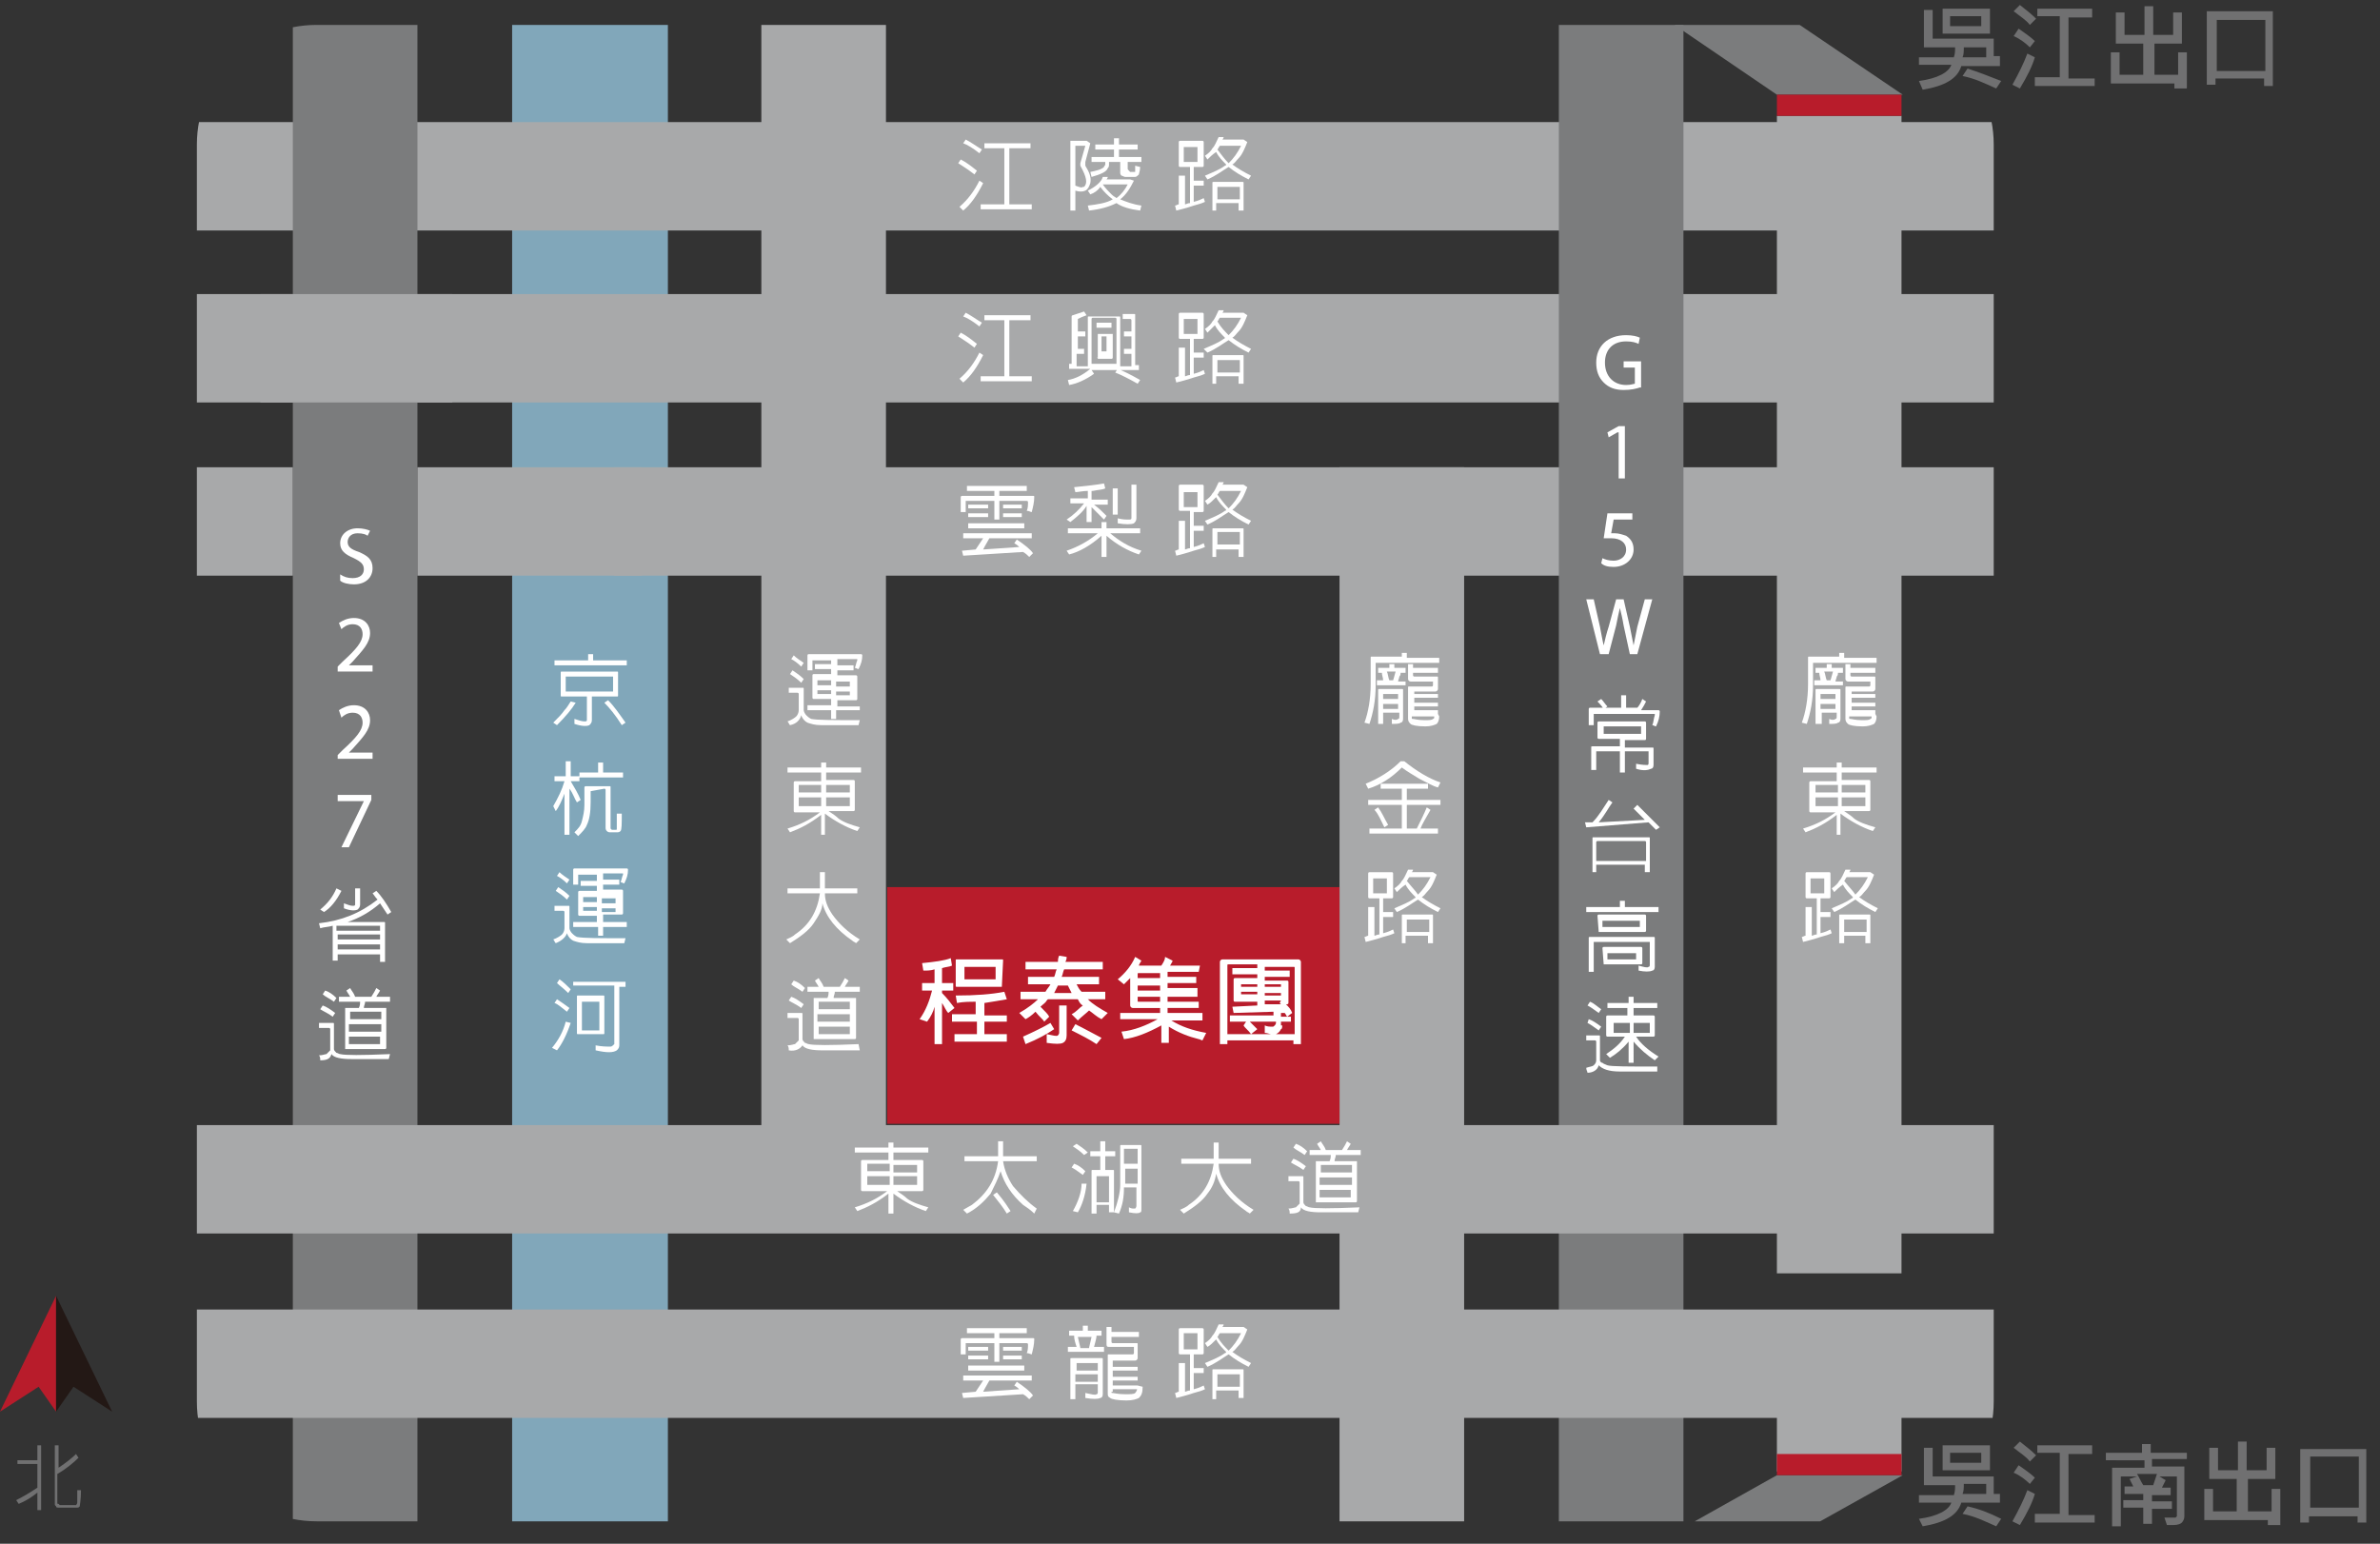 <?xml version="1.0" encoding="utf-8"?>
<!-- Generator: Adobe Illustrator 26.3.1, SVG Export Plug-In . SVG Version: 6.00 Build 0)  -->
<svg version="1.1" id="圖層_1" xmlns="http://www.w3.org/2000/svg" xmlns:xlink="http://www.w3.org/1999/xlink" x="0px" y="0px"
	 viewBox="0 0 191 123.9" style="enable-background:new 0 0 191 123.9;" xml:space="preserve">
<rect x="0" y="0" width="191" height="123.9" fill="#333333" stroke="none"/>
<style type="text/css">
	.st0{clip-path:url(#SVGID_00000133517128916955936710000011112806551490514824_);fill:#81A7BA;}
	.st1{clip-path:url(#SVGID_00000133517128916955936710000011112806551490514824_);fill:#A8A9AA;}
	.st2{clip-path:url(#SVGID_00000133517128916955936710000011112806551490514824_);fill:#7B7C7D;}
	.st3{clip-path:url(#SVGID_00000133517128916955936710000011112806551490514824_);fill:#B81C2B;}
	.st4{clip-path:url(#SVGID_00000133517128916955936710000011112806551490514824_);}
	.st5{fill:#FFFFFF;}
	.st6{fill:#707071;}
	.st7{fill:#B81C2B;}
	.st8{fill:#231815;}
</style>
<g>
	<g>
		<defs>
			<path id="SVGID_1_" d="M160,112.5c0,5.3-4.3,9.6-9.6,9.6h-125c-5.3,0-9.6-4.3-9.6-9.6V11.6c0-5.3,4.3-9.6,9.6-9.6h125
				c5.3,0,9.6,4.3,9.6,9.6V112.5z"/>
		</defs>
		<clipPath id="SVGID_00000118384245328333014550000002646827963641285523_">
			<use xlink:href="#SVGID_1_"  style="overflow:visible;"/>
		</clipPath>
		
			<rect x="41.1" y="-9.5" style="clip-path:url(#SVGID_00000118384245328333014550000002646827963641285523_);fill:#81A7BA;" width="12.5" height="150.4"/>
		
			<rect x="49.3" y="37.5" style="clip-path:url(#SVGID_00000118384245328333014550000002646827963641285523_);fill:#A8A9AA;" width="118.4" height="8.7"/>
		
			<rect x="11" y="23.6" style="clip-path:url(#SVGID_00000118384245328333014550000002646827963641285523_);fill:#A8A9AA;" width="156.7" height="8.7"/>
		
			<rect x="11" y="9.8" style="clip-path:url(#SVGID_00000118384245328333014550000002646827963641285523_);fill:#A8A9AA;" width="156.7" height="8.7"/>
		
			<rect x="23.5" y="-5.2" style="clip-path:url(#SVGID_00000118384245328333014550000002646827963641285523_);fill:#7B7C7D;" width="10" height="150.4"/>
		
			<rect x="125.1" y="-9.5" style="clip-path:url(#SVGID_00000118384245328333014550000002646827963641285523_);fill:#7B7C7D;" width="10" height="150.4"/>
		
			<rect x="61.1" y="-9.5" style="clip-path:url(#SVGID_00000118384245328333014550000002646827963641285523_);fill:#A8A9AA;" width="10" height="104.8"/>
		
			<rect x="142.6" y="9.3" style="clip-path:url(#SVGID_00000118384245328333014550000002646827963641285523_);fill:#A8A9AA;" width="10" height="92.9"/>
		
			<rect x="142.6" y="107.4" style="clip-path:url(#SVGID_00000118384245328333014550000002646827963641285523_);fill:#A8A9AA;" width="10" height="10.7"/>
		
			<rect x="107.5" y="37.5" style="clip-path:url(#SVGID_00000118384245328333014550000002646827963641285523_);fill:#A8A9AA;" width="10" height="103.4"/>
		
			<rect x="71.2" y="71.2" style="clip-path:url(#SVGID_00000118384245328333014550000002646827963641285523_);fill:#B81C2B;" width="36.3" height="19"/>
		
			<rect x="8.7" y="105.1" style="clip-path:url(#SVGID_00000118384245328333014550000002646827963641285523_);fill:#A8A9AA;" width="159.1" height="8.7"/>
		
			<rect x="8.7" y="90.3" style="clip-path:url(#SVGID_00000118384245328333014550000002646827963641285523_);fill:#A8A9AA;" width="159.1" height="8.7"/>
		<g style="clip-path:url(#SVGID_00000118384245328333014550000002646827963641285523_);">
			<path class="st5" d="M75.6,83.8H75v-3c-0.1,0.4-0.3,0.8-0.6,1.2l-0.6-0.2c0.5-0.7,0.8-1.5,1-2.3H74v-0.6h1v-1.1
				c-0.3,0.1-0.6,0.1-0.9,0.1L74,77.3c1-0.1,1.8-0.2,2.3-0.4l0.1,0.6c-0.2,0.1-0.5,0.1-0.8,0.2v1.2h0.9v0.6h-0.9v0.2
				c0.4,0.4,0.7,0.8,1,1.2l-0.5,0.4c-0.2-0.2-0.3-0.5-0.5-0.8V83.8z M78.3,82h-1.9v-0.6h1.9v-1c-0.5,0-1,0-1.5,0.1l-0.1-0.6
				c1.6,0,2.9-0.1,3.9-0.3l0.2,0.6c-0.6,0.1-1.1,0.2-1.8,0.3v1h1.8V82h-1.8v1h1.8v0.6h-4.2V83h1.8V82z M80.4,79.2h-3.6
				c-0.1,0-0.1,0-0.1-0.1v-2c0-0.1,0-0.1,0.1-0.1h3.6c0.1,0,0.1,0,0.1,0.1L80.4,79.2C80.5,79.2,80.5,79.2,80.4,79.2z M77.4,77.6
				C77.4,77.6,77.4,77.6,77.4,77.6l0,1c0,0,0,0,0,0h2.5c0,0,0,0,0,0v-1c0,0,0,0,0,0H77.4z"/>
			<path class="st5" d="M86.5,80.2h-2.4c0,0-0.1,0.1-0.1,0.1c-0.1,0.2-0.3,0.3-0.5,0.5c0.4,0.4,0.6,0.6,0.7,0.8L83.8,82
				c-0.1-0.2-0.4-0.4-0.7-0.8c-0.3,0.3-0.6,0.5-0.8,0.6l-0.5-0.5c0.7-0.4,1.2-0.8,1.5-1.1h-1.4v-0.6h2c0.1-0.2,0.3-0.4,0.4-0.6h-1.8
				v-0.6h2.1c0.1-0.2,0.1-0.4,0.2-0.6h-2.5v-0.6h2.6c0-0.1,0-0.3,0.1-0.5l0.6,0.1c0,0.1,0,0.2-0.1,0.4h3v0.6h-3.1
				c-0.1,0.2-0.1,0.4-0.2,0.6h3v0.6h-1.8c0.1,0.2,0.2,0.4,0.4,0.6h1.9v0.6h-1.4c0.4,0.4,0.9,0.7,1.6,1.1l-0.5,0.5
				c-0.4-0.2-0.7-0.5-1-0.7c-0.2,0.2-0.6,0.5-0.9,0.8L86,81.4c0.4-0.2,0.6-0.5,0.9-0.7C86.7,80.6,86.6,80.4,86.5,80.2z M84.6,82.6
				c-0.6,0.4-1.3,0.8-2.3,1.2l-0.2-0.6c0.9-0.4,1.7-0.8,2.2-1.1L84.6,82.6z M85.6,80.7v2.4c0,0.3-0.1,0.5-0.3,0.6
				c-0.2,0.1-0.6,0.1-1.3,0l0-0.7c0.5,0.1,0.8,0.2,0.9,0.1c0,0,0.1-0.1,0.1-0.2v-2.2H85.6z M85.7,79.1h-0.8
				c-0.1,0.2-0.2,0.4-0.3,0.6H86C85.9,79.5,85.8,79.3,85.7,79.1z M86.3,82.2c1,0.5,1.7,0.9,2.1,1.1L88,83.8c-0.6-0.4-1.2-0.7-2-1.1
				L86.3,82.2z"/>
			<path class="st5" d="M89.9,81.9v-0.6h3.2v-0.4h-2.2c-0.1,0-0.2-0.1-0.2-0.2v-2.2c-0.2,0.2-0.4,0.4-0.5,0.5l-0.5-0.4
				c0.6-0.5,1.1-1.1,1.4-1.8l0.5,0.3c-0.1,0.2-0.2,0.3-0.2,0.4h1.8c0.2-0.3,0.3-0.5,0.3-0.7l0.6,0.3c0,0.1-0.1,0.2-0.2,0.4h2.4
				l-0.1,0.5h-2.5v0.4h2.3v0.5h-2.3v0.4h2.4V80h-2.4v0.4h2.5v0.5h-2.5v0.4h2.8v0.6H94c0.8,0.5,1.7,0.8,2.8,1l-0.3,0.6
				c-0.1,0-0.2-0.1-0.3-0.1c-0.8-0.2-1.6-0.5-2.4-1v1.3h-0.6v-1.4c-1.1,0.6-2.1,1-3,1.1l-0.2-0.6c1-0.1,2-0.5,2.9-1H89.9z
				 M93.1,78.1h-1.7c-0.1,0-0.1,0-0.1,0.1v0.3h1.8V78.1z M93.1,79.1h-1.8v0.4h1.8V79.1z M93.1,80h-1.8v0.3c0,0.1,0,0.1,0.1,0.1h1.7
				V80z"/>
			<path class="st5" d="M98.5,83.8h-0.6v-6.6c0-0.1,0.1-0.2,0.2-0.2h6.1c0.1,0,0.2,0.1,0.2,0.2v6.6h-0.6v-0.3h-5.3V83.8z M100,82
				h-1.3v-0.5h3.5v-0.3L99,81.3l-0.1-0.5l2-0.1v-0.3h-1.8c0,0-0.1,0-0.1-0.1v-1.7c0,0,0-0.1,0.1-0.1h1.8v-0.3h-2v-0.5h2v-0.3h-2.3
				c-0.1,0-0.1,0-0.1,0.1V83h1.9c-0.2-0.3-0.5-0.5-0.6-0.7L100,82z M100.9,79h-1.3c0,0,0,0,0,0v0.2h1.3V79z M100.9,79.6h-1.3v0.2
				c0,0,0,0,0,0h1.3V79.6z M100.4,83h1.6c-0.1,0-0.3-0.1-0.5-0.1v-0.6c0.2,0.1,0.4,0.1,0.6,0.1c0.1,0,0.1,0,0.2-0.1
				c0,0,0.1-0.1,0.1-0.2V82h-2.1c0.2,0.2,0.4,0.4,0.6,0.6L100.4,83z M102.9,82.3c0,0.1,0,0.3-0.1,0.3c-0.1,0.2-0.2,0.3-0.4,0.4h1.5
				v-5.3c0-0.1,0-0.1-0.1-0.1h-2.3v0.3h2v0.5h-2v0.3h1.8c0,0,0.1,0,0.1,0.1v1.7c0,0,0,0.1-0.1,0.1h-0.1c0.2,0.2,0.4,0.4,0.5,0.7
				l-0.4,0.3c-0.1-0.1-0.1-0.2-0.2-0.3l-0.3,0v0.3h0.8V82h-0.8V82.3z M101.5,79.2h1.3V79c0,0,0,0,0,0h-1.3V79.2z M101.5,79.9h1.3
				c0,0,0,0,0,0v-0.2h-1.3V79.9z M102.8,80.3h-1.3v0.3l1.3,0c0,0-0.1-0.1-0.1-0.1L102.8,80.3z"/>
		</g>
		<g style="clip-path:url(#SVGID_00000118384245328333014550000002646827963641285523_);">
			<path class="st5" d="M27.1,77.1h-0.4v-2.8c-0.3,0.1-0.7,0.1-1,0.2l-0.1-0.4c1.8-0.2,3.3-0.8,4.7-1.9c-0.2-0.2-0.3-0.4-0.4-0.5
				l0.3-0.2c0.4,0.4,0.8,1,1.2,1.7l-0.3,0.2c-0.2-0.3-0.4-0.6-0.6-0.9c-0.8,0.7-1.7,1.2-2.6,1.5h2.9c0.1,0,0.1,0,0.1,0.1v3.1h-0.4
				v-0.6h-3.4V77.1z M27.4,71.5c-0.4,0.8-0.9,1.4-1.4,1.7L25.7,73c0.6-0.5,1-1,1.3-1.7L27.4,71.5z M30.5,74.7v-0.4c0,0,0,0-0.1,0
				h-3.3c0,0-0.1,0-0.1,0v0.4H30.5z M30.5,75.4V75h-3.4v0.4H30.5z M27.1,75.8v0.4h3.4v-0.4H27.1z M28.9,71.3v1.3
				c0,0.2-0.1,0.3-0.2,0.4c-0.2,0.1-0.6,0.1-1.1-0.1v-0.4c0.3,0.1,0.5,0.2,0.7,0.2c0.1,0,0.2,0,0.2-0.1c0,0,0-0.1,0-0.1v-1.2H28.9z"
				/>
			<path class="st5" d="M25.7,85.1c0-0.1,0-0.3-0.1-0.4c0.3,0,0.5-0.1,0.6-0.1c0.1-0.1,0.2-0.2,0.3-0.3v-1.7c0,0,0-0.1-0.1-0.1h-0.8
				v-0.4h1.1c0.1,0,0.1,0,0.1,0.1v2h0c0,0.1,0.1,0.2,0.2,0.3c0.1,0,0.2,0.1,0.3,0.1c0.4,0.1,1.7,0.1,4,0l-0.1,0.4c-1,0-2,0-3,0
				c-0.8,0-1.4-0.1-1.6-0.4C26.5,85,26.2,85.1,25.7,85.1z M25.9,80.7c0.3,0.1,0.6,0.3,1,0.6l-0.2,0.3c-0.4-0.3-0.7-0.4-1-0.6
				L25.9,80.7z M26.1,79.5c0.3,0.1,0.6,0.3,0.9,0.6l-0.2,0.3c-0.4-0.3-0.7-0.4-0.9-0.6L26.1,79.5z M27.7,84.2
				C27.7,84.2,27.7,84.1,27.7,84.2l0-3.3c0,0,0,0,0,0h1.1c0.1-0.2,0.1-0.4,0.1-0.5h-1.7v-0.4h0.9c-0.1-0.2-0.2-0.3-0.3-0.5l0.3-0.2
				c0.1,0.2,0.3,0.4,0.4,0.7h1.3c0.2-0.3,0.3-0.5,0.4-0.7l0.3,0.2c-0.1,0.2-0.2,0.3-0.3,0.5h1.1v0.4h-2c0,0.2-0.1,0.3-0.1,0.5h1.7
				c0,0,0.1,0,0.1,0v3.2c0,0,0,0.1-0.1,0.1H27.7z M30.6,81.8v-0.6c0,0,0,0,0,0h-2.5c0,0,0,0,0,0v0.6H30.6z M30.6,82.8v-0.6H28v0.6
				H30.6z M28,83.2v0.6c0,0,0,0,0,0h2.5c0,0,0,0,0,0v-0.6H28z"/>
		</g>
		<g style="clip-path:url(#SVGID_00000118384245328333014550000002646827963641285523_);">
			<path class="st5" d="M27.3,46.1c0.3,0.2,0.6,0.3,1,0.3c0.6,0,0.9-0.3,0.9-0.7c0-0.4-0.2-0.6-0.8-0.9c-0.7-0.3-1.1-0.6-1.1-1.2
				c0-0.7,0.6-1.2,1.4-1.2c0.4,0,0.8,0.1,1,0.2L29.5,43c-0.1-0.1-0.4-0.2-0.8-0.2c-0.6,0-0.8,0.4-0.8,0.7c0,0.4,0.3,0.6,0.9,0.8
				c0.7,0.3,1.1,0.6,1.1,1.3c0,0.7-0.5,1.3-1.5,1.3c-0.4,0-0.9-0.1-1.1-0.3L27.3,46.1z"/>
			<path class="st5" d="M27.1,53.8v-0.3l0.4-0.4c1.1-1,1.6-1.6,1.6-2.2c0-0.4-0.2-0.8-0.8-0.8c-0.4,0-0.7,0.2-0.9,0.4L27.2,50
				c0.3-0.2,0.7-0.4,1.2-0.4c0.9,0,1.3,0.6,1.3,1.2c0,0.8-0.6,1.4-1.4,2.3l-0.3,0.3v0h1.9v0.5H27.1z"/>
			<path class="st5" d="M27.1,60.9v-0.3l0.4-0.4c1.1-1,1.6-1.6,1.6-2.2c0-0.4-0.2-0.8-0.8-0.8c-0.4,0-0.7,0.2-0.9,0.4L27.2,57
				c0.3-0.2,0.7-0.4,1.2-0.4c0.9,0,1.3,0.6,1.3,1.2c0,0.8-0.6,1.4-1.4,2.3l-0.3,0.3v0h1.9v0.5H27.1z"/>
			<path class="st5" d="M29.8,63.8v0.4L28,68h-0.6l1.8-3.7v0h-2.1v-0.5H29.8z"/>
		</g>
		<g style="clip-path:url(#SVGID_00000118384245328333014550000002646827963641285523_);">
			<path class="st5" d="M71.7,97.4h-0.4v-1.6c-0.9,0.7-1.7,1.1-2.5,1.4l-0.2-0.3c1-0.3,1.8-0.7,2.6-1.3h-2c0,0-0.1,0-0.1-0.1v-2.3
				c0,0,0-0.1,0.1-0.1h2.1v-0.6h-2.7v-0.4h2.7v-0.4h0.4v0.4h2.8v0.4h-2.8v0.6H74c0,0,0.1,0,0.1,0.1v2.3c0,0,0,0.1-0.1,0.1h-2
				c0.3,0.2,0.6,0.4,0.8,0.6c0.4,0.3,1,0.5,1.7,0.7l-0.2,0.3c-0.9-0.3-1.8-0.8-2.6-1.4V97.4z M71.4,93.4h-1.8c0,0,0,0,0,0v0.6h1.8
				V93.4z M71.4,94.4h-1.8v0.7c0,0,0,0,0,0h1.8V94.4z M71.7,94.1h1.9v-0.6c0,0,0,0,0,0h-1.9V94.1z M71.7,95.1h1.9c0,0,0,0,0,0v-0.7
				h-1.9V95.1z"/>
			<path class="st5" d="M79.5,95.8c-0.5,0.6-1.1,1.2-1.9,1.6l-0.3-0.3c0.2-0.1,0.5-0.3,0.7-0.4c1.2-0.9,1.9-2,2.1-3.5h-2.7v-0.4h2.7
				c0-0.1,0-0.3,0-0.4c0-0.1,0-0.2,0-0.2v-0.6h0.4v0.8l0,0c0,0.2,0,0.3,0,0.4h2.7v0.4h-2.7c0,0,0,0,0,0c0.1,0.7,0.4,1.4,0.8,2
				c0.6,0.7,1.2,1.3,1.9,1.8L83,97.4c-0.3-0.3-0.6-0.5-0.9-0.7c-0.9-0.8-1.5-1.7-1.8-2.7C80.1,94.6,79.8,95.2,79.5,95.8z M80,95.7
				c0.6,0.7,0.9,1.2,1.1,1.5l-0.3,0.2c-0.3-0.5-0.7-1-1.1-1.5L80,95.7z"/>
			<path class="st5" d="M86.2,93.4c0.3,0.1,0.6,0.3,0.9,0.6l-0.2,0.3c-0.4-0.3-0.7-0.5-0.9-0.6L86.2,93.4z M87.2,95
				c-0.1,1-0.4,1.8-0.7,2.3l-0.4-0.1c0.4-0.7,0.7-1.5,0.7-2.2L87.2,95z M86.4,91.8c0.3,0.2,0.6,0.4,0.9,0.7L87,92.7
				c-0.3-0.3-0.6-0.5-0.9-0.7L86.4,91.8z M88,97.4h-0.4V94c0-0.1,0-0.1,0.1-0.1h0.6v-1.1h-0.8v-0.4h0.8v-0.8h0.4v0.8h0.8v0.4h-0.8
				v1.1h0.6c0.1,0,0.1,0,0.1,0.1v3.3H89v-0.6h-1V97.4z M89,96.5v-2.1c0,0,0,0-0.1,0H88c0,0-0.1,0,0,0v2.1H89z M89.8,97.4l-0.4-0.1
				c0.3-0.8,0.5-1.6,0.5-2.2v-3.1c0-0.1,0-0.1,0.1-0.1h1.5c0.1,0,0.1,0,0.1,0.1V97c0,0.2,0,0.3-0.1,0.3c-0.1,0.1-0.4,0.1-0.9,0v-0.4
				c0.2,0.1,0.3,0.1,0.4,0.1c0,0,0.1,0,0.1,0c0,0,0.1-0.1,0.1-0.2v-1.5h-1C90.2,96.1,90.1,96.7,89.8,97.4z M91.3,93.4v-1.2
				c0,0,0,0-0.1,0h-0.9c0,0-0.1,0-0.1,0v1.2H91.3z M91.3,95v-1.2h-1V95H91.3z"/>
			<path class="st5" d="M96.9,95.8c-0.4,0.6-1.1,1.1-1.9,1.6l-0.3-0.3c0.2-0.1,0.5-0.2,0.7-0.4c1.2-0.8,1.8-1.9,2-3.3h-2.6V93h2.6
				c0-0.1,0-0.3,0-0.4v-0.9h0.4v0.9c0,0.1,0,0.3,0,0.4c0,0,0,0,0,0h2.6v0.4h-2.6c0,0.6,0.2,1.1,0.6,1.7c0.5,0.7,1.2,1.4,2.2,2
				l-0.3,0.3c-0.1-0.1-0.2-0.1-0.3-0.2c-1.3-0.9-2.1-1.9-2.4-3C97.5,94.8,97.3,95.3,96.9,95.8z"/>
			<path class="st5" d="M103.5,97.4c0-0.1,0-0.3-0.1-0.4c0.3,0,0.5-0.1,0.6-0.1c0.1-0.1,0.2-0.2,0.3-0.3v-1.7c0,0,0-0.1-0.1-0.1
				h-0.8v-0.4h1.1c0.1,0,0.1,0,0.1,0.1v2h0c0,0.1,0.1,0.2,0.2,0.3c0.1,0,0.2,0.1,0.3,0.1c0.4,0.1,1.7,0.1,4,0l-0.1,0.4c-1,0-2,0-3,0
				c-0.8,0-1.4-0.1-1.6-0.4C104.4,97.3,104.1,97.4,103.5,97.4z M103.8,93c0.3,0.1,0.6,0.3,1,0.6l-0.2,0.3c-0.4-0.3-0.7-0.4-1-0.6
				L103.8,93z M104,91.8c0.3,0.1,0.6,0.3,0.9,0.6l-0.2,0.3c-0.4-0.3-0.7-0.4-0.9-0.6L104,91.8z M105.6,96.5
				C105.6,96.5,105.5,96.4,105.6,96.5l0-3.3c0,0,0,0,0,0h1.1c0.1-0.2,0.1-0.4,0.1-0.5h-1.7v-0.4h0.9c-0.1-0.2-0.2-0.3-0.3-0.5
				l0.3-0.2c0.1,0.2,0.3,0.4,0.4,0.7h1.3c0.2-0.3,0.3-0.5,0.4-0.7l0.3,0.2c-0.1,0.2-0.2,0.3-0.3,0.5h1.1v0.4h-2
				c0,0.2-0.1,0.3-0.1,0.5h1.7c0,0,0.1,0,0.1,0v3.2c0,0,0,0.1-0.1,0.1H105.6z M108.5,94.1v-0.6c0,0,0,0,0,0h-2.5c0,0,0,0,0,0v0.6
				H108.5z M108.5,95.1v-0.6h-2.6v0.6H108.5z M105.9,95.5v0.6c0,0,0,0,0,0h2.5c0,0,0,0,0,0v-0.6H105.9z"/>
		</g>
		<g style="clip-path:url(#SVGID_00000118384245328333014550000002646827963641285523_);">
			<path class="st5" d="M77.5,107.8C77.5,107.8,77.5,107.8,77.5,107.8l0,0.9h-0.4v-1.2c0,0,0-0.1,0.1-0.1h2.6V107h-2.2v-0.4h4.8v0.4
				h-2.2v0.4h2.7c0.1,0,0.1,0,0.1,0.1c0,0.4-0.1,0.8-0.2,1.2c-0.1,0-0.2-0.1-0.4-0.1c0.1-0.2,0.1-0.5,0.1-0.7c0,0,0-0.1-0.1-0.1
				h-2.2v1.5h-0.4v-1.5H77.5z M77.3,112.2l-0.1-0.4l1.1-0.1c0.2-0.3,0.4-0.6,0.6-0.9h-1.6v-0.4h5.5v0.4h-3.4
				c-0.1,0.2-0.3,0.5-0.5,0.9l2.9-0.2c-0.2-0.2-0.4-0.3-0.4-0.3l0.2-0.3c0.6,0.4,1.1,0.8,1.3,1.1l-0.3,0.3c-0.1-0.1-0.3-0.3-0.5-0.4
				L77.3,112.2z M82.2,109.6v0.4h-4.5v-0.4H82.2z M79.3,108.1v0.3h-1.6v-0.3H79.3z M79.3,108.8v0.3h-1.6v-0.3H79.3z M82,108.1v0.3
				h-1.5v-0.3H82z M82,108.8v0.3h-1.5v-0.3H82z"/>
			<path class="st5" d="M86.2,107.2h-0.4v-0.4h1.1v-0.4h0.4v0.4h1.1v0.4H88c0,0.2-0.1,0.5-0.2,0.9h0.8v0.4h-2.9v-0.4h0.7
				C86.3,107.8,86.2,107.5,86.2,107.2z M86.3,112.3h-0.4v-3.2c0-0.1,0-0.1,0.1-0.1h2.4c0.1,0,0.1,0,0.1,0.1v2.8
				c0,0.2-0.1,0.3-0.2,0.3c-0.2,0.1-0.6,0.1-1.2,0l0-0.4c0.5,0.1,0.8,0.2,0.9,0.1c0.1,0,0.1-0.1,0.1-0.2v-0.6h-1.8V112.3z M88.1,110
				v-0.6c0,0,0,0,0,0h-1.7c0,0,0,0,0,0v0.6H88.1z M88.1,110.9v-0.6h-1.8v0.6H88.1z M87.4,108.2c0-0.1,0.1-0.4,0.2-0.9h-1.1
				c0.1,0.5,0.2,0.8,0.2,0.9H87.4z M89.2,111.7c0,0.1,0,0.1,0.1,0.1c0.1,0,0.4,0.1,1,0.1c0.4,0,0.7,0,0.8-0.1
				c0.1-0.1,0.2-0.3,0.2-0.6l0.4,0.1c0,0.5-0.1,0.7-0.3,0.9c-0.2,0.1-0.5,0.2-1,0.2c-0.7,0-1.2-0.1-1.3-0.2
				c-0.2-0.1-0.2-0.2-0.2-0.4v-3c0-0.1,0-0.1,0.1-0.1h1.9c0,0,0.1,0,0.1-0.1v-0.5c0,0,0,0,0,0H89c-0.1,0-0.2,0-0.2-0.2v-1.4h0.4v0.4
				h2.2v0.4h-2.2v0.4c0,0,0,0.1,0.1,0.1h1.9c0.1,0,0.1,0,0.1,0.1v1.1c0,0.1-0.1,0.2-0.2,0.2h-1.8c0,0,0,0,0,0v0.5h2v0.3h-2v0.5h2
				v0.3h-2v0.4h2v0.3h-2V111.7z"/>
			<path class="st5" d="M94.7,109.4h0.4v2.3c0.1,0,0.2-0.1,0.4-0.1v-2.9h-0.8c0,0-0.1,0-0.1-0.1v-1.9c0,0,0-0.1,0.1-0.1h1.8
				c0,0,0.1,0,0.1,0.1v1.9c0,0,0,0.1-0.1,0.1h-0.7v1.1h0.8v0.4h-0.8v1.3c0.4-0.1,0.6-0.2,0.8-0.3l0.1,0.3c-0.2,0.1-0.5,0.2-0.9,0.3
				c-0.6,0.2-1,0.3-1.4,0.4l-0.1-0.4c0.1,0,0.2-0.1,0.3-0.1V109.4z M95,107C95,107,95,107,95,107l0,1.3c0,0,0,0,0,0h1.1c0,0,0,0,0,0
				V107c0,0,0,0,0,0H95z M96.9,108.1l-0.2-0.3c0.3-0.2,0.5-0.4,0.6-0.6c0.2-0.2,0.3-0.5,0.5-0.9l0.4,0c0,0.1-0.1,0.2-0.1,0.2h1.7
				l0.3,0.2c-0.2,0.5-0.4,1-0.7,1.3c-0.2,0.2-0.3,0.4-0.5,0.5c0.4,0.3,0.9,0.6,1.5,0.9l-0.2,0.3c-0.6-0.3-1.1-0.6-1.6-1
				c-0.5,0.3-1,0.7-1.7,1l-0.2-0.3c0.7-0.3,1.2-0.5,1.6-0.8c0,0,0.1,0,0.1-0.1c-0.3-0.3-0.6-0.6-0.8-1
				C97.3,107.8,97.1,108,96.9,108.1z M97.7,112.3h-0.4V110c0-0.1,0-0.1,0.1-0.1h2.3c0.1,0,0.1,0,0.1,0.1v2.2h-0.4v-0.6h-1.8V112.3z
				 M99.5,111.3v-1c0,0,0,0-0.1,0h-1.7c0,0-0.1,0,0,0v1H99.5z M98.6,108.4c0.4-0.4,0.7-0.8,1-1.4h-1.7c-0.1,0.1-0.1,0.2-0.2,0.3
				C98,107.8,98.3,108.1,98.6,108.4z"/>
		</g>
		<g style="clip-path:url(#SVGID_00000118384245328333014550000002646827963641285523_);">
			<path class="st5" d="M77.5,40.2C77.5,40.2,77.5,40.2,77.5,40.2l0,0.9h-0.4v-1.2c0,0,0-0.1,0.1-0.1h2.6v-0.4h-2.2V39h4.8v0.4h-2.2
				v0.4h2.7c0.1,0,0.1,0,0.1,0.1c0,0.4-0.1,0.8-0.2,1.2c-0.1,0-0.2-0.1-0.4-0.1c0.1-0.2,0.1-0.5,0.1-0.7c0,0,0-0.1-0.1-0.1h-2.2v1.5
				h-0.4v-1.5H77.5z M77.3,44.6l-0.1-0.4l1.1-0.1c0.2-0.3,0.4-0.6,0.6-0.9h-1.6v-0.4h5.5v0.4h-3.4c-0.1,0.2-0.3,0.5-0.5,0.9l2.9-0.2
				c-0.2-0.2-0.4-0.3-0.4-0.3l0.2-0.3c0.6,0.4,1.1,0.8,1.3,1.1l-0.3,0.3c-0.1-0.1-0.3-0.3-0.5-0.4L77.3,44.6z M82.2,42v0.4h-4.5V42
				H82.2z M79.3,40.5v0.3h-1.6v-0.3H79.3z M79.3,41.2v0.3h-1.6v-0.3H79.3z M82,40.5v0.3h-1.5v-0.3H82z M82,41.2v0.3h-1.5v-0.3H82z"
				/>
			<path class="st5" d="M87.6,41.9h-0.4v-1.3c-0.3,0.5-0.8,0.9-1.3,1.3l-0.3-0.2c0.6-0.4,1-0.8,1.4-1.3h-1.1v-0.4h1.4v-0.6
				c-0.4,0-0.8,0.1-1,0.1l-0.1-0.4c1-0.1,1.9-0.2,2.4-0.3l0.1,0.4c-0.2,0.1-0.5,0.1-1,0.2c0,0-0.1,0-0.1,0v0.7h1.3v0.4h-1.1
				c0.4,0.3,0.7,0.6,1,0.9l-0.2,0.3c-0.3-0.3-0.6-0.6-1-1V41.9z M88.8,44.7h-0.4V43c-0.9,0.8-1.8,1.3-2.6,1.5l-0.2-0.3
				c0.9-0.3,1.8-0.8,2.5-1.4h-2.4v-0.4h2.7v-0.5h0.4v0.5h2.7v0.4h-2.4c0.7,0.6,1.5,1.1,2.5,1.4l-0.2,0.3c-0.9-0.3-1.8-0.8-2.6-1.5
				V44.7z M89.7,39.2v2.1h-0.4v-2.1H89.7z M91.2,38.9v2.7c0,0.2-0.1,0.3-0.2,0.4c-0.2,0.1-0.7,0.1-1.3,0v-0.4
				c0.4,0.1,0.6,0.1,0.9,0.1c0.1,0,0.2,0,0.2-0.1c0,0,0-0.1,0-0.1v-2.6H91.2z"/>
			<path class="st5" d="M94.7,41.8h0.4v2.3c0.1,0,0.2-0.1,0.4-0.1V41h-0.8c0,0-0.1,0-0.1-0.1v-1.9c0,0,0-0.1,0.1-0.1h1.8
				c0,0,0.1,0,0.1,0.1V41c0,0,0,0.1-0.1,0.1h-0.7v1.1h0.8v0.4h-0.8v1.3c0.4-0.1,0.6-0.2,0.8-0.3l0.1,0.3c-0.2,0.1-0.5,0.2-0.9,0.3
				c-0.6,0.2-1,0.3-1.4,0.4l-0.1-0.4c0.1,0,0.2-0.1,0.3-0.1V41.8z M95,39.4C95,39.4,95,39.4,95,39.4l0,1.3c0,0,0,0,0,0h1.1
				c0,0,0,0,0,0v-1.2c0,0,0,0,0,0H95z M96.9,40.5l-0.2-0.3c0.3-0.2,0.5-0.4,0.6-0.6c0.2-0.2,0.3-0.5,0.5-0.9l0.4,0
				c0,0.1-0.1,0.2-0.1,0.2h1.7l0.3,0.2c-0.2,0.5-0.4,1-0.7,1.3c-0.2,0.2-0.3,0.4-0.5,0.5c0.4,0.3,0.9,0.6,1.5,0.9l-0.2,0.3
				c-0.6-0.3-1.1-0.6-1.6-1c-0.5,0.3-1,0.7-1.7,1l-0.2-0.3c0.7-0.3,1.2-0.5,1.6-0.8c0,0,0.1,0,0.1-0.1c-0.3-0.3-0.6-0.6-0.8-1
				C97.3,40.2,97.1,40.4,96.9,40.5z M97.7,44.7h-0.4v-2.2c0-0.1,0-0.1,0.1-0.1h2.3c0.1,0,0.1,0,0.1,0.1v2.2h-0.4v-0.6h-1.8V44.7z
				 M99.5,43.7v-1c0,0,0,0-0.1,0h-1.7c0,0-0.1,0,0,0v1H99.5z M98.6,40.8c0.4-0.4,0.7-0.8,1-1.4h-1.7c-0.1,0.1-0.1,0.2-0.2,0.3
				C98,40.1,98.3,40.5,98.6,40.8z"/>
		</g>
		<g style="clip-path:url(#SVGID_00000118384245328333014550000002646827963641285523_);">
			<path class="st5" d="M112.5,52.4h0.4v0.4h2.6v0.4h-5.1c0,0,0,0,0,0V55c0,1.2-0.2,2.2-0.5,3.1l-0.4-0.1c0.3-0.8,0.5-1.9,0.5-3.1
				v-2.1c0-0.1,0-0.1,0.1-0.1h2.4V52.4z M110.9,54h-0.3v-0.4h0.9v-0.3h0.4v0.3h0.9V54h-0.4c0,0.1,0,0.2-0.1,0.3
				c0,0.1-0.1,0.3-0.1,0.4h0.6V55h-2.3v-0.4h0.5C111,54.4,110.9,54.2,110.9,54z M111,58.1h-0.4v-2.7c0-0.1,0-0.1,0.1-0.1h1.8
				c0.1,0,0.1,0,0.1,0.1v2.3c0,0.2-0.1,0.3-0.2,0.3c-0.1,0.1-0.4,0.1-0.7,0.1l0-0.4c0.2,0.1,0.4,0.1,0.5,0c0.1,0,0.1-0.1,0.1-0.2
				v-0.3H111V58.1z M112.2,56.1v-0.4c0,0,0,0,0,0H111c0,0,0,0,0,0v0.4H112.2z M112.2,56.9v-0.4H111v0.4H112.2z M111.8,54.6
				c0,0,0.1-0.3,0.2-0.7h-0.7c0.1,0.2,0.1,0.5,0.2,0.7H111.8z M115.5,57.5c0,0.3-0.1,0.5-0.2,0.6c-0.2,0.1-0.5,0.2-0.9,0.2
				c-0.7,0-1.1-0.1-1.2-0.2c-0.1-0.1-0.2-0.2-0.2-0.4v-2.5c0-0.1,0-0.1,0.1-0.1h1.8c0,0,0.1,0,0.1-0.1v-0.3c0,0,0,0,0,0h-1.8
				c-0.1,0-0.2-0.1-0.2-0.2v-1.2h0.4v0.3h2V54h-2v0.2c0,0,0,0.1,0.1,0.1h1.8c0.1,0,0.1,0,0.1,0.1v0.9c0,0.1-0.1,0.2-0.2,0.2h-1.7
				c0,0,0,0,0,0v0.2h1.9v0.3h-1.9v0.4h1.9v0.3h-1.9v0.3h1.9v0.3L115.5,57.5z M113.3,57.5v0.1c0,0.1,0,0.1,0.1,0.1
				c0.1,0,0.4,0.1,0.9,0.1c0.4,0,0.6,0,0.7-0.1c0.1,0,0.1-0.1,0.1-0.2H113.3z"/>
			<path class="st5" d="M109.8,63.3l-0.2-0.4c1-0.4,2-1,2.8-1.8h0.3c1,0.8,2,1.4,2.9,1.7l-0.2,0.4c-0.4-0.1-0.9-0.4-1.5-0.7
				c-0.5-0.3-1-0.6-1.4-0.9C111.7,62.4,110.8,63,109.8,63.3z M114.5,64.8l0.3,0.2c-0.4,0.7-0.7,1.2-0.8,1.5h1.4v0.4h-5.5v-0.4h2.6
				v-1.9h-2.7v-0.4h2.7v-0.9h-1.7v-0.4h3.8v0.4h-1.7v0.9h2.7v0.4h-2.7v1.9h0.8C114,65.9,114.3,65.3,114.5,64.8z M110.6,64.8
				c0.3,0.4,0.5,0.9,0.8,1.4l-0.3,0.2c-0.3-0.6-0.5-1.1-0.8-1.4L110.6,64.8z"/>
			<path class="st5" d="M109.9,72.8h0.4v2.3c0.1,0,0.2-0.1,0.4-0.1v-2.9h-0.8c0,0-0.1,0-0.1-0.1v-1.9c0,0,0-0.1,0.1-0.1h1.8
				c0,0,0.1,0,0.1,0.1V72c0,0,0,0.1-0.1,0.1H111v1.1h0.8v0.4H111v1.3c0.4-0.1,0.6-0.2,0.8-0.3l0.1,0.3c-0.2,0.1-0.5,0.2-0.9,0.3
				c-0.6,0.2-1,0.3-1.4,0.4l-0.1-0.4c0.1,0,0.2-0.1,0.3-0.1V72.8z M110.2,70.4C110.2,70.4,110.2,70.4,110.2,70.4l0,1.3c0,0,0,0,0,0
				h1.1c0,0,0,0,0,0v-1.2c0,0,0,0,0,0H110.2z M112.1,71.6l-0.2-0.3c0.3-0.2,0.5-0.4,0.6-0.6c0.2-0.2,0.3-0.5,0.5-0.9l0.4,0
				c0,0.1-0.1,0.2-0.1,0.2h1.7l0.3,0.2c-0.2,0.5-0.4,1-0.7,1.3c-0.2,0.2-0.3,0.4-0.5,0.5c0.4,0.3,0.9,0.6,1.5,0.9l-0.2,0.3
				c-0.6-0.3-1.1-0.6-1.6-1c-0.5,0.3-1,0.7-1.7,1l-0.2-0.3c0.7-0.3,1.2-0.5,1.6-0.8c0,0,0.1,0,0.1-0.1c-0.3-0.3-0.6-0.6-0.8-1
				C112.5,71.2,112.3,71.4,112.1,71.6z M112.9,75.7h-0.4v-2.2c0-0.1,0-0.1,0.1-0.1h2.3c0.1,0,0.1,0,0.1,0.1v2.2h-0.4v-0.6h-1.8V75.7
				z M114.7,74.8v-1c0,0,0,0-0.1,0h-1.7c0,0-0.1,0,0,0v1H114.7z M113.8,71.8c0.4-0.4,0.7-0.8,1-1.4h-1.7c-0.1,0.1-0.1,0.2-0.2,0.3
				C113.3,71.2,113.6,71.5,113.8,71.8z"/>
		</g>
		<g style="clip-path:url(#SVGID_00000118384245328333014550000002646827963641285523_);">
			<path class="st5" d="M147.6,52.4h0.4v0.4h2.6v0.4h-5.1c0,0,0,0,0,0V55c0,1.2-0.2,2.2-0.5,3.1l-0.4-0.1c0.3-0.8,0.5-1.9,0.5-3.1
				v-2.1c0-0.1,0-0.1,0.1-0.1h2.4V52.4z M146,54h-0.3v-0.4h0.9v-0.3h0.4v0.3h0.9V54h-0.4c0,0.1,0,0.2-0.1,0.3c0,0.1-0.1,0.3-0.1,0.4
				h0.6V55h-2.3v-0.4h0.5C146.1,54.4,146,54.2,146,54z M146.1,58.1h-0.4v-2.7c0-0.1,0-0.1,0.1-0.1h1.8c0.1,0,0.1,0,0.1,0.1v2.3
				c0,0.2-0.1,0.3-0.2,0.3c-0.1,0.1-0.4,0.1-0.7,0.1l0-0.4c0.2,0.1,0.4,0.1,0.5,0c0.1,0,0.1-0.1,0.1-0.2v-0.3h-1.2V58.1z
				 M147.3,56.1v-0.4c0,0,0,0,0,0h-1.2c0,0,0,0,0,0v0.4H147.3z M147.3,56.9v-0.4h-1.2v0.4H147.3z M146.9,54.6c0,0,0.1-0.3,0.2-0.7
				h-0.7c0.1,0.2,0.1,0.5,0.2,0.7H146.9z M150.6,57.5c0,0.3-0.1,0.5-0.2,0.6c-0.2,0.1-0.5,0.2-0.9,0.2c-0.7,0-1.1-0.1-1.2-0.2
				c-0.1-0.1-0.2-0.2-0.2-0.4v-2.5c0-0.1,0-0.1,0.1-0.1h1.8c0,0,0.1,0,0.1-0.1v-0.3c0,0,0,0,0,0h-1.8c-0.1,0-0.2-0.1-0.2-0.2v-1.2
				h0.4v0.3h2V54h-2v0.2c0,0,0,0.1,0.1,0.1h1.8c0.1,0,0.1,0,0.1,0.1v0.9c0,0.1-0.1,0.2-0.2,0.2h-1.7c0,0,0,0,0,0v0.2h1.9v0.3h-1.9
				v0.4h1.9v0.3h-1.9v0.3h1.9v0.3L150.6,57.5z M148.4,57.5v0.1c0,0.1,0,0.1,0.1,0.1c0.1,0,0.4,0.1,0.9,0.1c0.4,0,0.6,0,0.7-0.1
				c0.1,0,0.1-0.1,0.1-0.2H148.4z"/>
			<path class="st5" d="M147.8,67h-0.4v-1.6c-0.9,0.7-1.7,1.1-2.5,1.4l-0.2-0.3c1-0.3,1.8-0.7,2.6-1.3h-2c0,0-0.1,0-0.1-0.1v-2.3
				c0,0,0-0.1,0.1-0.1h2.1V62h-2.7v-0.4h2.7v-0.4h0.4v0.4h2.8V62h-2.8v0.6h2.2c0,0,0.1,0,0.1,0.1V65c0,0,0,0.1-0.1,0.1h-2
				c0.3,0.2,0.6,0.4,0.8,0.6c0.4,0.3,1,0.5,1.7,0.7l-0.2,0.3c-0.9-0.3-1.8-0.8-2.6-1.4V67z M147.5,63h-1.8c0,0,0,0,0,0v0.6h1.8V63z
				 M147.5,64h-1.8v0.7c0,0,0,0,0,0h1.8V64z M147.8,63.6h1.9V63c0,0,0,0,0,0h-1.9V63.6z M147.8,64.7h1.9c0,0,0,0,0,0V64h-1.9V64.7z"
				/>
			<path class="st5" d="M145,72.8h0.4v2.3c0.1,0,0.2-0.1,0.4-0.1v-2.9H145c0,0-0.1,0-0.1-0.1v-1.9c0,0,0-0.1,0.1-0.1h1.8
				c0,0,0.1,0,0.1,0.1V72c0,0,0,0.1-0.1,0.1h-0.7v1.1h0.8v0.4h-0.8v1.3c0.4-0.1,0.6-0.2,0.8-0.3l0.1,0.3c-0.2,0.1-0.5,0.2-0.9,0.3
				c-0.6,0.2-1,0.3-1.4,0.4l-0.1-0.4c0.1,0,0.2-0.1,0.3-0.1V72.8z M145.3,70.4C145.3,70.4,145.3,70.4,145.3,70.4l0,1.3c0,0,0,0,0,0
				h1.1c0,0,0,0,0,0v-1.2c0,0,0,0,0,0H145.3z M147.2,71.6l-0.2-0.3c0.3-0.2,0.5-0.4,0.6-0.6c0.2-0.2,0.3-0.5,0.5-0.9l0.4,0
				c0,0.1-0.1,0.2-0.1,0.2h1.7l0.3,0.2c-0.2,0.5-0.4,1-0.7,1.3c-0.2,0.2-0.3,0.4-0.5,0.5c0.4,0.3,0.9,0.6,1.5,0.9l-0.2,0.3
				c-0.6-0.3-1.1-0.6-1.6-1c-0.5,0.3-1,0.7-1.7,1l-0.2-0.3c0.7-0.3,1.2-0.5,1.6-0.8c0,0,0.1,0,0.1-0.1c-0.3-0.3-0.6-0.6-0.8-1
				C147.6,71.2,147.4,71.4,147.2,71.6z M148,75.7h-0.4v-2.2c0-0.1,0-0.1,0.1-0.1h2.3c0.1,0,0.1,0,0.1,0.1v2.2h-0.4v-0.6H148V75.7z
				 M149.8,74.8v-1c0,0,0,0-0.1,0H148c0,0-0.1,0,0,0v1H149.8z M148.9,71.8c0.4-0.4,0.7-0.8,1-1.4h-1.7c-0.1,0.1-0.1,0.2-0.2,0.3
				C148.4,71.2,148.7,71.5,148.9,71.8z"/>
		</g>
		<g style="clip-path:url(#SVGID_00000118384245328333014550000002646827963641285523_);">
			<path class="st5" d="M63.4,58.2c-0.1-0.1-0.1-0.2-0.2-0.3c0.3-0.1,0.6-0.3,0.7-0.4c0.1-0.1,0.2-0.3,0.2-0.5v-1.3
				c0,0,0-0.1-0.1-0.1h-0.7v-0.4h1.1c0.1,0,0.1,0,0.1,0.1V57c0,0.1,0.1,0.3,0.2,0.4c0.1,0.1,0.2,0.2,0.4,0.3
				c0.5,0.1,1.8,0.1,3.9,0.1l-0.1,0.4c-1,0-2,0-3,0c-0.5,0-0.8-0.1-1.1-0.2c-0.2-0.1-0.4-0.3-0.5-0.6C64.2,57.8,63.9,58.1,63.4,58.2
				z M63.6,53.8c0.3,0.2,0.6,0.4,0.9,0.7l-0.2,0.3c-0.3-0.3-0.6-0.5-0.9-0.7L63.6,53.8z M63.7,52.6c0.2,0.2,0.5,0.4,0.8,0.6
				l-0.2,0.3c-0.3-0.3-0.6-0.5-0.8-0.6L63.7,52.6z M64.8,57v-0.4h1.9v-0.5h-1.4c0,0-0.1,0-0.1-0.1v-1.8c0,0,0-0.1,0.1-0.1h1.4v-0.4
				h-1.3v-0.4h1.3V53h-1.5c0,0,0,0,0,0v0.8h-0.4v-1.2c0,0,0-0.1,0.1-0.1h4.2c0,0,0.1,0,0.1,0.1c0,0.4-0.1,0.7-0.3,1.1
				c-0.1,0-0.2-0.1-0.3-0.1c0.1-0.2,0.1-0.4,0.2-0.6c0,0,0-0.1,0-0.1h-1.6v0.5h1.3v0.4h-1.3v0.4h1.5c0,0,0.1,0,0.1,0.1v1.8
				c0,0,0,0.1-0.1,0.1h-1.5v0.5H69V57h-1.9v0.7h-0.4V57H64.8z M66.7,54.6h-1.1c0,0,0,0,0,0v0.4h1.1V54.6z M66.7,55.4h-1.1v0.3
				c0,0,0,0,0,0h1.1V55.4z M67.1,55.1h1.1v-0.4c0,0,0,0,0,0h-1.1V55.1z M67.1,55.8h1.1c0,0,0,0,0,0v-0.3h-1.1V55.8z"/>
			<path class="st5" d="M66.3,67h-0.4v-1.6c-0.9,0.7-1.7,1.1-2.5,1.4l-0.2-0.3c1-0.3,1.8-0.7,2.6-1.3h-2c0,0-0.1,0-0.1-0.1v-2.3
				c0,0,0-0.1,0.1-0.1h2.1V62h-2.7v-0.4h2.7v-0.4h0.4v0.4h2.8V62h-2.8v0.6h2.2c0,0,0.1,0,0.1,0.1V65c0,0,0,0.1-0.1,0.1h-2
				c0.3,0.2,0.6,0.4,0.8,0.6c0.4,0.3,1,0.5,1.7,0.7l-0.2,0.3c-0.9-0.3-1.8-0.8-2.6-1.4V67z M65.9,63h-1.8c0,0,0,0,0,0v0.6h1.8V63z
				 M65.9,64h-1.8v0.7c0,0,0,0,0,0h1.8V64z M66.3,63.6h1.9V63c0,0,0,0,0,0h-1.9V63.6z M66.3,64.7h1.9c0,0,0,0,0,0V64h-1.9V64.7z"/>
			<path class="st5" d="M65.3,74.1c-0.4,0.6-1.1,1.1-1.9,1.6l-0.3-0.3c0.2-0.1,0.5-0.2,0.7-0.4c1.2-0.8,1.8-1.9,2-3.3h-2.6v-0.4h2.6
				c0-0.1,0-0.3,0-0.4v-0.9h0.4v0.9c0,0.1,0,0.3,0,0.4c0,0,0,0,0,0h2.6v0.4h-2.6c0,0.6,0.2,1.1,0.6,1.7c0.5,0.7,1.2,1.4,2.2,2
				l-0.3,0.3c-0.1-0.1-0.2-0.1-0.3-0.2c-1.3-0.9-2.1-1.9-2.4-3C66,73,65.7,73.5,65.3,74.1z"/>
			<path class="st5" d="M63.3,84.3c0-0.1,0-0.3-0.1-0.4c0.3,0,0.5-0.1,0.6-0.1c0.1-0.1,0.2-0.2,0.3-0.3v-1.7c0,0,0-0.1-0.1-0.1h-0.8
				v-0.4h1.1c0.1,0,0.1,0,0.1,0.1v2h0c0,0.1,0.1,0.2,0.2,0.3c0.1,0,0.2,0.1,0.3,0.1c0.4,0.1,1.7,0.1,4,0L69,84.3c-1,0-2,0-3,0
				c-0.8,0-1.4-0.1-1.6-0.4C64.2,84.2,63.8,84.4,63.3,84.3z M63.5,80c0.3,0.1,0.6,0.3,1,0.6l-0.2,0.3c-0.4-0.3-0.7-0.4-1-0.6
				L63.5,80z M63.7,78.7c0.3,0.1,0.6,0.3,0.9,0.6l-0.2,0.3c-0.4-0.3-0.7-0.4-0.9-0.6L63.7,78.7z M65.3,83.4
				C65.3,83.4,65.3,83.4,65.3,83.4l0-3.3c0,0,0,0,0,0h1.1c0.1-0.2,0.1-0.4,0.1-0.5h-1.7v-0.4h0.9c-0.1-0.2-0.2-0.3-0.3-0.5l0.3-0.2
				c0.1,0.2,0.3,0.4,0.4,0.7h1.3c0.2-0.3,0.3-0.5,0.4-0.7l0.3,0.2c-0.1,0.2-0.2,0.3-0.3,0.5H69v0.4h-2c0,0.2-0.1,0.3-0.1,0.5h1.7
				c0,0,0.1,0,0.1,0v3.2c0,0,0,0.1-0.1,0.1H65.3z M68.2,81v-0.6c0,0,0,0,0,0h-2.5c0,0,0,0,0,0V81H68.2z M68.2,82v-0.6h-2.6V82H68.2z
				 M65.7,82.4V83c0,0,0,0,0,0h2.5c0,0,0,0,0,0v-0.6H65.7z"/>
		</g>
		<g style="clip-path:url(#SVGID_00000118384245328333014550000002646827963641285523_);">
			<path class="st5" d="M46.2,56.4c-0.3,0.5-0.8,1.1-1.5,1.8L44.4,58c0.4-0.4,0.7-0.7,0.9-1c0.2-0.2,0.3-0.4,0.5-0.7L46.2,56.4z
				 M47.2,52.5h0.4V53h2.7v0.4h-5.8V53h2.7V52.5z M45.1,55.9c-0.1,0-0.1,0-0.1-0.1v-1.8c0-0.1,0-0.1,0.1-0.1h4.4
				c0.1,0,0.1,0,0.1,0.1v1.8c0,0.1,0,0.1-0.1,0.1h-2v1.9c0,0.2-0.1,0.3-0.2,0.4c-0.2,0.1-0.6,0.1-1.2-0.1v-0.4
				c0.3,0.1,0.6,0.2,0.8,0.2c0.1,0,0.2,0,0.2-0.1c0,0,0-0.1,0-0.1v-1.8H45.1z M45.4,54.3C45.4,54.3,45.4,54.3,45.4,54.3l0,1.2
				c0,0,0,0,0,0h3.8c0,0,0,0,0,0v-1.2c0,0,0,0,0,0H45.4z M48.8,56.2c0.5,0.5,0.9,1.1,1.4,1.8l-0.3,0.2c-0.5-0.8-1-1.4-1.4-1.8
				L48.8,56.2z"/>
			<path class="st5" d="M45.7,67h-0.4v-3.3c-0.2,0.5-0.4,1-0.7,1.4l-0.2-0.4c0.4-0.7,0.7-1.3,0.9-2h-0.8v-0.4h0.9v-1.2h0.4v1.2h0.7
				v0.4h-0.7c0.3,0.5,0.6,1,0.8,1.5l-0.3,0.2c-0.2-0.3-0.3-0.7-0.6-1.1V67z M47.4,63.5v0.9c0,0.8-0.1,1.4-0.3,1.8
				c-0.1,0.3-0.4,0.6-0.7,0.9l-0.3-0.3c0.3-0.3,0.5-0.5,0.6-0.9c0.1-0.4,0.2-0.8,0.2-1.3v-1.4c0,0,0-0.1,0.1-0.1h1.9
				c0.1,0,0.1,0,0.1,0.1v3.2c0,0.1,0,0.1,0,0.1c0,0,0.1,0.1,0.1,0.1h0.3c0.1,0,0.1,0,0.1-0.1c0,0,0-0.4,0-1.2l0.4,0
				c0,0.8,0,1.3-0.1,1.4c-0.1,0.1-0.2,0.1-0.3,0.1h-0.5c-0.1,0-0.2,0-0.3-0.1c-0.1-0.1-0.1-0.2-0.1-0.3v-3c0,0,0-0.1-0.1-0.1
				L47.4,63.5C47.4,63.4,47.4,63.4,47.4,63.5z M48,61.2h0.4V62H50v0.4h-3.5V62H48V61.2z"/>
			<path class="st5" d="M44.6,75.7c-0.1-0.1-0.1-0.2-0.2-0.3c0.3-0.1,0.6-0.3,0.7-0.4c0.1-0.1,0.2-0.3,0.2-0.5v-1.3
				c0,0,0-0.1-0.1-0.1h-0.7v-0.4h1.1c0.1,0,0.1,0,0.1,0.1v1.7c0,0.1,0.1,0.3,0.2,0.4c0.1,0.1,0.2,0.2,0.4,0.3
				c0.5,0.1,1.8,0.1,3.9,0.1l-0.1,0.4c-1,0-2,0-3,0c-0.5,0-0.8-0.1-1.1-0.2c-0.2-0.1-0.4-0.3-0.5-0.6C45.4,75.2,45.1,75.5,44.6,75.7
				z M44.8,71.2c0.3,0.2,0.6,0.4,0.9,0.7l-0.2,0.3c-0.3-0.3-0.6-0.5-0.9-0.7L44.8,71.2z M44.9,70c0.2,0.2,0.5,0.4,0.8,0.6l-0.2,0.3
				c-0.3-0.3-0.6-0.5-0.8-0.6L44.9,70z M46,74.4V74h1.9v-0.5h-1.4c0,0-0.1,0-0.1-0.1v-1.8c0,0,0-0.1,0.1-0.1h1.4v-0.4h-1.3v-0.4h1.3
				v-0.5h-1.5c0,0,0,0,0,0v0.8H46v-1.2c0,0,0-0.1,0.1-0.1h4.2c0,0,0.1,0,0.1,0.1c0,0.4-0.1,0.7-0.3,1.1c-0.1,0-0.2-0.1-0.3-0.1
				c0.1-0.2,0.1-0.4,0.2-0.6c0,0,0-0.1,0-0.1h-1.6v0.5h1.3v0.4h-1.3v0.4h1.5c0,0,0.1,0,0.1,0.1v1.8c0,0,0,0.1-0.1,0.1h-1.5V74h1.9
				v0.4h-1.9v0.7h-0.4v-0.7H46z M47.9,72h-1.1c0,0,0,0,0,0v0.4h1.1V72z M47.9,72.8h-1.1v0.3c0,0,0,0,0,0h1.1V72.8z M48.3,72.5h1.1
				v-0.4c0,0,0,0,0,0h-1.1V72.5z M48.3,73.2h1.1c0,0,0,0,0,0v-0.3h-1.1V73.2z"/>
			<path class="st5" d="M45.8,82.1c-0.3,0.9-0.7,1.7-1.1,2.2l-0.4-0.2c0.5-0.6,0.9-1.3,1.1-2.1L45.8,82.1z M44.7,80.2
				c0.3,0.2,0.6,0.4,1,0.7l-0.2,0.3c-0.4-0.3-0.7-0.6-1-0.7L44.7,80.2z M44.9,78.6c0.3,0.2,0.6,0.5,0.9,0.8l-0.2,0.3
				c-0.4-0.4-0.7-0.6-0.9-0.8L44.9,78.6z M46,79.2v-0.4h4.2v0.4h-0.5v4.7c0,0.2-0.1,0.3-0.2,0.4c-0.3,0.2-0.8,0.2-1.7,0v-0.4
				C48.3,84,48.7,84,49,84c0.1,0,0.2-0.1,0.3-0.2c0,0,0-0.1,0-0.1v-4.6H46z M46.4,83c-0.1,0-0.1,0-0.1-0.1V80c0-0.1,0-0.1,0.1-0.1h2
				c0.1,0,0.1,0,0.1,0.1v2.9c0,0.1,0,0.1-0.1,0.1H46.4z M46.7,80.3C46.7,80.3,46.7,80.3,46.7,80.3l0,2.4c0,0,0,0,0,0h1.4
				c0,0,0,0,0,0v-2.3c0,0,0,0,0,0H46.7z"/>
		</g>
		<g style="clip-path:url(#SVGID_00000118384245328333014550000002646827963641285523_);">
			<path class="st5" d="M131.8,56.1l0.3,0.2c-0.1,0.2-0.2,0.4-0.4,0.7h1.4c0,0,0.1,0,0.1,0.1c0,0.4-0.1,0.8-0.3,1.2
				c-0.1,0-0.2-0.1-0.3-0.1c0.1-0.2,0.1-0.5,0.2-0.8c0,0,0-0.1,0-0.1h-4.9c0,0,0,0,0,0v0.9h-0.4v-1.3c0,0,0-0.1,0.1-0.1h2.5v-1h0.4
				v1h0.9C131.5,56.7,131.7,56.4,131.8,56.1z M128.1,60.3C128.1,60.3,128.1,60.3,128.1,60.3l0,1.5h-0.4V60c0-0.1,0-0.1,0.1-0.1h2.2
				v-0.6h-1.7c0,0-0.1,0-0.1-0.1V58c0,0,0-0.1,0.1-0.1h3.7c0,0,0.1,0,0.1,0.1v1.3c0,0,0,0.1-0.1,0.1h-1.6v0.6h2.2
				c0.1,0,0.1,0,0.1,0.1v1.3c0,0.2-0.1,0.3-0.2,0.3c-0.2,0.1-0.6,0.2-1.2,0v-0.4c0.5,0.1,0.8,0.1,0.9,0.1c0.1,0,0.1-0.1,0.1-0.2
				v-0.9c0,0,0,0,0,0h-1.9v1.7H130v-1.7H128.1z M128.5,56.1c0.2,0.2,0.3,0.4,0.5,0.6l-0.3,0.2c-0.2-0.3-0.4-0.5-0.5-0.6L128.5,56.1z
				 M128.7,58.3C128.7,58.3,128.7,58.3,128.7,58.3l0,0.6c0,0,0,0,0,0h3c0,0,0,0,0,0v-0.6c0,0,0,0,0,0H128.7z"/>
			<path class="st5" d="M127.3,66.4l-0.1-0.4l0.6,0c0.5-0.5,0.9-1.2,1.3-1.8l0.3,0.2c-0.3,0.4-0.6,1-1.1,1.6l3.7-0.2
				c-0.2-0.2-0.5-0.5-0.9-0.9l0.3-0.3c0.7,0.7,1.3,1.3,1.8,1.8l-0.3,0.2c-0.2-0.2-0.4-0.4-0.6-0.6L127.3,66.4z M128.2,70h-0.4v-2.7
				c0-0.1,0-0.1,0.1-0.1h4.4c0.1,0,0.1,0,0.1,0.1V70h-0.4v-0.6h-3.9V70z M132.1,69.1v-1.5c0,0,0-0.1-0.1-0.1h-3.8c0,0-0.1,0-0.1,0.1
				v1.5H132.1z"/>
			<path class="st5" d="M130,72.3h0.4v0.5h2.7v0.4h-5.8v-0.4h2.7V72.3z M132.4,75.6h-4.5c0,0,0,0,0,0v2.4h-0.4v-2.7
				c0-0.1,0-0.1,0.1-0.1h5.1c0.1,0,0.1,0,0.1,0.1v2.3c0,0.2-0.1,0.3-0.2,0.3c-0.2,0.1-0.6,0.1-1.1,0v-0.4c0.4,0.1,0.7,0.2,0.8,0.1
				c0.1,0,0.1-0.1,0.1-0.2L132.4,75.6C132.4,75.6,132.4,75.6,132.4,75.6z M128.3,74.8C128.3,74.8,128.3,74.8,128.3,74.8l-0.1-1.3
				c0,0,0-0.1,0.1-0.1h3.7c0,0,0.1,0,0.1,0.1v1.2c0,0,0,0.1-0.1,0.1H128.3z M128.7,77.4C128.6,77.4,128.6,77.4,128.7,77.4l-0.1-1.3
				c0,0,0-0.1,0.1-0.1h3c0,0,0.1,0,0.1,0.1v1.2c0,0,0,0.1-0.1,0.1H128.7z M128.6,73.9C128.6,73.9,128.6,73.9,128.6,73.9l0,0.5
				c0,0,0,0,0,0h3c0,0,0,0,0,0v-0.5c0,0,0,0,0,0H128.6z M129,76.5C129,76.5,129,76.5,129,76.5l0,0.5c0,0,0,0,0,0h2.3c0,0,0,0,0,0
				v-0.5c0,0,0,0,0,0H129z"/>
			<path class="st5" d="M127.4,86.1c0-0.1-0.1-0.2-0.1-0.4c0.3-0.1,0.5-0.1,0.6-0.2c0.1-0.1,0.2-0.2,0.2-0.4v-1.5c0,0,0-0.1-0.1-0.1
				h-0.7v-0.4h1c0.1,0,0.1,0,0.1,0.1v1.9c0,0.1,0.1,0.2,0.2,0.2c0.1,0.1,0.2,0.1,0.4,0.2c0.3,0.1,1.7,0.1,4,0.1L133,86c-1,0-2,0-3,0
				c-0.9,0-1.4-0.2-1.7-0.5C128.2,85.9,127.8,86.1,127.4,86.1z M127.5,81.8c0.3,0.1,0.6,0.3,1,0.6l-0.2,0.3
				c-0.4-0.3-0.7-0.5-0.9-0.6L127.5,81.8z M127.6,80.4c0.3,0.1,0.6,0.4,0.9,0.6l-0.2,0.3c-0.4-0.3-0.7-0.5-0.9-0.6L127.6,80.4z
				 M131.1,85.3h-0.4v-1.7c-0.5,0.6-1,1-1.5,1.3l-0.3-0.3c0.6-0.4,1.1-0.8,1.5-1.4h-1.4c0,0-0.1,0-0.1-0.1v-1.5c0,0,0-0.1,0.1-0.1
				h1.6v-0.6H129v-0.4h1.7v-0.5h0.4v0.5h1.9v0.4h-1.9v0.6h1.6c0,0,0.1,0,0.1,0.1v1.5c0,0,0,0.1-0.1,0.1h-1.4c0.4,0.6,1,1.1,1.8,1.6
				l-0.3,0.3c-0.6-0.4-1.2-0.9-1.7-1.5V85.3z M130.8,82.1h-1.3c0,0,0,0,0,0v0.8c0,0,0,0,0,0h1.3V82.1z M131.1,82.9h1.3c0,0,0,0,0,0
				v-0.8c0,0,0,0,0,0h-1.3V82.9z"/>
		</g>
		<g style="clip-path:url(#SVGID_00000118384245328333014550000002646827963641285523_);">
			<path class="st5" d="M131.6,31.1c-0.3,0.1-0.7,0.2-1.3,0.2c-0.7,0-1.2-0.2-1.6-0.6c-0.4-0.4-0.6-0.9-0.6-1.6
				c0-1.3,0.9-2.2,2.4-2.2c0.5,0,0.9,0.1,1.1,0.2l-0.1,0.5c-0.2-0.1-0.5-0.2-1-0.2c-1.1,0-1.7,0.7-1.7,1.7c0,1.1,0.7,1.8,1.7,1.8
				c0.4,0,0.6-0.1,0.7-0.1v-1.3h-0.9V29h1.4V31.1z"/>
			<path class="st5" d="M129.8,34.7L129.8,34.7l-0.7,0.4l-0.1-0.4l0.9-0.5h0.5v4.2h-0.5V34.7z"/>
			<path class="st5" d="M131.1,41.7h-1.6l-0.2,1.1c0.1,0,0.2,0,0.3,0c0.3,0,0.6,0.1,0.9,0.2c0.3,0.2,0.6,0.5,0.6,1.1
				c0,0.8-0.7,1.4-1.6,1.4c-0.5,0-0.8-0.1-1-0.3l0.1-0.4c0.2,0.1,0.5,0.2,0.9,0.2c0.5,0,1-0.3,1-0.9c0-0.5-0.4-0.9-1.2-0.9
				c-0.2,0-0.4,0-0.6,0l0.3-2h2V41.7z"/>
			<path class="st5" d="M128.4,52.5l-1.1-4.4h0.6l0.5,2.2c0.1,0.5,0.2,1.1,0.3,1.5h0c0.1-0.4,0.2-0.9,0.4-1.5l0.6-2.2h0.6l0.5,2.2
				c0.1,0.5,0.2,1,0.3,1.5h0c0.1-0.5,0.2-1,0.3-1.5l0.6-2.2h0.6l-1.2,4.4h-0.6l-0.5-2.3c-0.1-0.6-0.2-1-0.3-1.4h0
				c-0.1,0.4-0.2,0.9-0.3,1.4l-0.6,2.3H128.4z"/>
		</g>
		<g style="clip-path:url(#SVGID_00000118384245328333014550000002646827963641285523_);">
			<path class="st5" d="M77.1,26.7c0.4,0.2,0.8,0.5,1.3,0.9l-0.2,0.3c-0.5-0.4-1-0.7-1.3-0.9L77.1,26.7z M78.9,28.5
				c-0.5,1-1,1.7-1.6,2.2L77,30.4c0.7-0.6,1.2-1.3,1.6-2.1L78.9,28.5z M77.5,25.1c0.4,0.2,0.8,0.5,1.3,0.8l-0.2,0.3
				c-0.5-0.4-1-0.7-1.3-0.8L77.5,25.1z M81,30.2h1.8v0.4h-4.1v-0.4h1.9v-4.5H79v-0.4h3.7v0.4H81V30.2z"/>
			<path class="st5" d="M85.8,29.6v-0.4H86v-3.8c0,0,0-0.1,0.1-0.1c0.3-0.1,0.6-0.2,0.9-0.3l0.2,0.3c-0.3,0.1-0.5,0.2-0.7,0.3
				c0,0,0,0,0,0.1v0.9h0.6v0.4h-0.6v1H87v0.4h-0.6v1h0.9v-3.9c0-0.1,0-0.1,0.1-0.1h2.4c0.1,0,0.1,0,0.1,0.1v3.9h0.9v-1h-0.6v-0.4
				h0.6v-1h-0.6v-0.4h0.6v-0.9c0,0,0-0.1-0.1-0.1h-0.6v-0.4h0.9c0.1,0,0.1,0,0.1,0.1v4h0.3v0.4h-3.8l0.2,0.3c-0.7,0.5-1.4,0.8-2,0.9
				l-0.1-0.4c0.6-0.1,1.2-0.4,1.8-0.9H85.8z M89.6,29.2v-3.6c0,0,0-0.1-0.1-0.1h-1.8c0,0-0.1,0-0.1,0.1v3.6H89.6z M89.2,25.9v0.4H88
				v-0.4H89.2z M88.1,28.7C88,28.7,88,28.6,88.1,28.7l0-1.9c0,0,0,0,0,0h1.1c0,0,0.1,0,0.1,0v1.9c0,0,0,0.1-0.1,0.1H88.1z M88.4,27
				C88.4,27.1,88.4,27.1,88.4,27l0,1.2c0,0,0,0,0,0h0.4c0,0,0,0,0,0v-1.2c0,0,0,0,0,0H88.4z M89.7,29.6c0.5,0.2,1.1,0.5,1.8,0.9
				l-0.2,0.3c-0.7-0.4-1.3-0.7-1.8-0.9L89.7,29.6z"/>
			<path class="st5" d="M94.7,27.9h0.4v2.3c0.1,0,0.2-0.1,0.4-0.1v-2.9h-0.8c0,0-0.1,0-0.1-0.1v-1.9c0,0,0-0.1,0.1-0.1h1.8
				c0,0,0.1,0,0.1,0.1v1.9c0,0,0,0.1-0.1,0.1h-0.7v1.1h0.8v0.4h-0.8V30c0.4-0.1,0.6-0.2,0.8-0.3l0.1,0.3c-0.2,0.1-0.5,0.2-0.9,0.3
				c-0.6,0.2-1,0.3-1.4,0.4l-0.1-0.4c0.1,0,0.2-0.1,0.3-0.1V27.9z M95,25.5C95,25.5,95,25.5,95,25.5l0,1.3c0,0,0,0,0,0h1.1
				c0,0,0,0,0,0v-1.2c0,0,0,0,0,0H95z M96.9,26.7l-0.2-0.3c0.3-0.2,0.5-0.4,0.6-0.6c0.2-0.2,0.3-0.5,0.5-0.9l0.4,0
				c0,0.1-0.1,0.2-0.1,0.2h1.7l0.3,0.2c-0.2,0.5-0.4,1-0.7,1.3c-0.2,0.2-0.3,0.4-0.5,0.5c0.4,0.3,0.9,0.6,1.5,0.9l-0.2,0.3
				c-0.6-0.3-1.1-0.6-1.6-1c-0.5,0.3-1,0.7-1.7,1L96.6,28c0.7-0.3,1.2-0.5,1.6-0.8c0,0,0.1,0,0.1-0.1c-0.3-0.3-0.6-0.6-0.8-1
				C97.3,26.3,97.1,26.5,96.9,26.7z M97.7,30.8h-0.4v-2.2c0-0.1,0-0.1,0.1-0.1h2.3c0.1,0,0.1,0,0.1,0.1v2.2h-0.4v-0.6h-1.8V30.8z
				 M99.5,29.9v-1c0,0,0,0-0.1,0h-1.7c0,0-0.1,0,0,0v1H99.5z M98.6,26.9c0.4-0.4,0.7-0.8,1-1.4h-1.7c-0.1,0.1-0.1,0.2-0.2,0.3
				C98,26.3,98.3,26.6,98.6,26.9z"/>
		</g>
		<g style="clip-path:url(#SVGID_00000118384245328333014550000002646827963641285523_);">
			<path class="st5" d="M77.1,12.8c0.4,0.2,0.8,0.5,1.3,0.9L78.2,14c-0.5-0.4-1-0.7-1.3-0.9L77.1,12.8z M78.9,14.7
				c-0.5,1-1,1.7-1.6,2.2L77,16.6c0.7-0.6,1.2-1.3,1.6-2.1L78.9,14.7z M77.5,11.2c0.4,0.2,0.8,0.5,1.3,0.8l-0.2,0.3
				c-0.5-0.4-1-0.7-1.3-0.8L77.5,11.2z M81,16.4h1.8v0.4h-4.1v-0.4h1.9v-4.5H79v-0.4h3.7v0.4H81V16.4z"/>
			<path class="st5" d="M86.3,16.9h-0.4v-5.6c0,0,0,0,0,0c0,0,0,0,0,0h1.3l0.3,0.2v0L87.1,13c0,0.2,0,0.3,0,0.3
				c0.3,0.5,0.5,0.9,0.4,1.4c-0.1,0.3-0.2,0.5-0.4,0.6c-0.2,0.1-0.5,0.1-0.8,0V16.9z M87.1,11.7h-0.8c0,0,0,0,0,0c0,0,0,0,0,0v3.2
				c0.3,0.1,0.5,0.2,0.6,0.1c0,0,0,0,0.1,0c0.3-0.3,0.2-0.8-0.3-1.7c0-0.1,0-0.1,0-0.2L87.1,11.7z M87.5,15.6l-0.2-0.3
				c0.6-0.3,1.1-0.7,1.2-1.1l0.4,0c0,0.1-0.1,0.2-0.1,0.2h1.9l0.3,0.1c-0.3,0.6-0.6,1.1-1.1,1.5c0.5,0.2,1,0.4,1.7,0.5l-0.1,0.4
				c-0.8-0.1-1.5-0.3-1.9-0.6c-0.6,0.3-1.3,0.5-2.2,0.6l-0.1-0.4c0.8-0.1,1.5-0.2,2-0.5c-0.4-0.3-0.7-0.6-1-1
				C88.1,15.3,87.8,15.5,87.5,15.6z M89,13v0.2c0,0.1,0,0.2-0.1,0.3c-0.1,0.3-0.6,0.5-1.3,0.7l-0.1-0.4c0.5-0.1,0.9-0.2,1.1-0.4
				c0-0.1,0.1-0.1,0.1-0.2V13h-1.1v-0.4h1.8V12h-1.5v-0.4h1.5v-0.5h0.4v0.5h1.5V12h-1.5v0.6h1.8V13h-1.1v0.5c0,0.1,0,0.1,0.1,0.2
				c0,0,0.1,0.1,0.1,0.1H91c0,0,0.1,0,0.1,0c0,0,0,0,0-0.1c0-0.1,0-0.2,0-0.4l0.4,0.1c0,0.3-0.1,0.5-0.1,0.6
				c-0.1,0.1-0.2,0.2-0.3,0.2h-0.8c-0.1,0-0.2-0.1-0.3-0.1c-0.1-0.1-0.1-0.2-0.1-0.2V13H89z M89.6,15.9c0.4-0.3,0.7-0.7,0.9-1.1h-2
				c0,0,0,0,0,0c0.2,0.3,0.5,0.6,0.7,0.8C89.4,15.8,89.5,15.8,89.6,15.9z"/>
			<path class="st5" d="M94.7,14.1h0.4v2.3c0.1,0,0.2-0.1,0.4-0.1v-2.9h-0.8c0,0-0.1,0-0.1-0.1v-1.9c0,0,0-0.1,0.1-0.1h1.8
				c0,0,0.1,0,0.1,0.1v1.9c0,0,0,0.1-0.1,0.1h-0.7v1.1h0.8v0.4h-0.8v1.3c0.4-0.1,0.6-0.2,0.8-0.3l0.1,0.3c-0.2,0.1-0.5,0.2-0.9,0.3
				c-0.6,0.2-1,0.3-1.4,0.4l-0.1-0.4c0.1,0,0.2-0.1,0.3-0.1V14.1z M95,11.7C95,11.7,95,11.7,95,11.7l0,1.3c0,0,0,0,0,0h1.1
				c0,0,0,0,0,0v-1.2c0,0,0,0,0,0H95z M96.9,12.8l-0.2-0.3c0.3-0.2,0.5-0.4,0.6-0.6c0.2-0.2,0.3-0.5,0.5-0.9l0.4,0
				c0,0.1-0.1,0.2-0.1,0.2h1.7l0.3,0.2c-0.2,0.5-0.4,1-0.7,1.3c-0.2,0.2-0.3,0.4-0.5,0.5c0.4,0.3,0.9,0.6,1.5,0.9l-0.2,0.3
				c-0.6-0.3-1.1-0.6-1.6-1c-0.5,0.3-1,0.7-1.7,1l-0.2-0.3c0.7-0.3,1.2-0.5,1.6-0.8c0,0,0.1,0,0.1-0.1c-0.3-0.3-0.6-0.6-0.8-1
				C97.3,12.4,97.1,12.6,96.9,12.8z M97.7,16.9h-0.4v-2.2c0-0.1,0-0.1,0.1-0.1h2.3c0.1,0,0.1,0,0.1,0.1v2.2h-0.4v-0.6h-1.8V16.9z
				 M99.5,16v-1c0,0,0,0-0.1,0h-1.7c0,0-0.1,0,0,0v1H99.5z M98.6,13.1c0.4-0.4,0.7-0.8,1-1.4h-1.7c-0.1,0.1-0.1,0.2-0.2,0.3
				C98,12.4,98.3,12.8,98.6,13.1z"/>
		</g>
		
			<rect x="20.9" y="23.6" style="clip-path:url(#SVGID_00000118384245328333014550000002646827963641285523_);fill:#A8A9AA;" width="15.4" height="8.7"/>
		
			<rect x="33.5" y="37.5" style="clip-path:url(#SVGID_00000118384245328333014550000002646827963641285523_);fill:#A8A9AA;" width="18" height="8.7"/>
		
			<rect x="10.8" y="37.5" style="clip-path:url(#SVGID_00000118384245328333014550000002646827963641285523_);fill:#A8A9AA;" width="12.7" height="8.7"/>
		<polygon style="clip-path:url(#SVGID_00000118384245328333014550000002646827963641285523_);fill:#7B7C7D;" points="123,129.4 
			133,129.4 152.7,118.4 142.6,118.4 		"/>
		
			<rect x="142.6" y="116.7" style="clip-path:url(#SVGID_00000118384245328333014550000002646827963641285523_);fill:#B81C2B;" width="10" height="1.7"/>
		<polygon style="clip-path:url(#SVGID_00000118384245328333014550000002646827963641285523_);fill:#7B7C7D;" points="152.7,7.6 
			142.6,7.6 126.6,-3.3 136.6,-3.3 		"/>
		
			<rect x="142.6" y="7.6" style="clip-path:url(#SVGID_00000118384245328333014550000002646827963641285523_);fill:#B81C2B;" width="10" height="1.7"/>
	</g>
	<g>
		<path class="st6" d="M3,117.5H1.4v-0.3H3V116h0.3v5.2H3v-1.4c-0.5,0.4-1,0.7-1.5,0.9l-0.2-0.3c0.6-0.3,1.1-0.6,1.7-1V117.5z
			 M6.1,116.7l0.2,0.3c-0.4,0.4-1,0.9-1.7,1.3v2.3c0,0.1,0,0.1,0.1,0.1c0,0,0.1,0.1,0.1,0.1H6c0,0,0.1,0,0.1,0c0,0,0.1-0.1,0.1-0.2
			c0-0.2,0-0.5,0-1l0.3,0c0,0.8-0.1,1.2-0.1,1.3c-0.1,0.1-0.1,0.1-0.2,0.1H4.7c-0.1,0-0.2,0-0.2-0.1c-0.1-0.1-0.1-0.1-0.1-0.2V116
			h0.3v1.8C5.3,117.4,5.8,117,6.1,116.7z"/>
	</g>
	<g>
		<polygon class="st7" points="4.5,113.3 3.1,111.3 0,113.3 4.5,104 		"/>
		<polygon class="st8" points="4.5,113.3 5.9,111.3 9,113.3 4.5,104 		"/>
	</g>
	<g>
		<path class="st6" d="M160.6,5.3h-3.2c-0.3,1-1.3,1.6-3.1,1.9L154,6.5c1.5-0.2,2.4-0.7,2.6-1.3H154V4.6h2.8
			c0.1-0.3,0.1-0.5,0.1-0.8h-2.5v-3h0.7v2.3h4.9v1.4h0.5V5.3z M159.7,2.7h-3.8v-2h3.8V2.7z M159,2.1V1.3h-2.5v0.8H159z M159.4,4.6
			V3.8h-1.8c0,0.3,0,0.6-0.1,0.8H159.4z M160.6,6.5l-0.4,0.6c-0.9-0.4-1.7-0.8-2.7-1l0.4-0.6C158.8,5.8,159.6,6.1,160.6,6.5z"/>
		<path class="st6" d="M163.3,4.6c-0.2,0.7-0.6,1.5-1.2,2.5l-0.6-0.3c0.5-0.9,0.9-1.7,1.2-2.5L163.3,4.6z M163.3,3.3l-0.4,0.5
			c-0.3-0.3-0.8-0.7-1.3-0.9l0.4-0.6C162.4,2.6,162.9,2.9,163.3,3.3z M163.4,1.5l-0.5,0.5c-0.3-0.4-0.8-0.7-1.3-1.1l0.5-0.5
			C162.6,0.8,163,1.1,163.4,1.5z M168.1,6.9h-4.8V6.2h2V1.3h-1.8V0.7h4.4v0.7H166v4.9h2.1V6.9z"/>
		<path class="st6" d="M175.2,7.1h-0.7V6.7h-5.1V4.2h0.7V6h1.9V3.5h-2.2V1h0.7v1.8h1.6V0.5h0.7v2.3h1.6V1h0.7v2.5h-2.2V6h1.9V4.2
			h0.7V7.1z"/>
		<path class="st6" d="M182.4,6.9h-0.7V6.3h-3.9v0.5h-0.7V0.9h5.3V6.9z M181.8,5.7V1.6h-3.9v4.1H181.8z"/>
	</g>
	<g>
		<path class="st6" d="M160.6,120.6h-3.2c-0.3,1-1.3,1.6-3.1,1.9l-0.3-0.6c1.5-0.2,2.4-0.7,2.6-1.3H154v-0.6h2.8
			c0.1-0.3,0.1-0.5,0.1-0.8h-2.5v-3h0.7v2.3h4.9v1.4h0.5V120.6z M159.7,118h-3.8v-2h3.8V118z M159,117.4v-0.8h-2.5v0.8H159z
			 M159.4,119.9v-0.8h-1.8c0,0.3,0,0.6-0.1,0.8H159.4z M160.6,121.9l-0.4,0.6c-0.9-0.4-1.7-0.8-2.7-1l0.4-0.6
			C158.8,121.1,159.6,121.4,160.6,121.9z"/>
		<path class="st6" d="M163.3,119.9c-0.2,0.7-0.6,1.5-1.2,2.5l-0.6-0.3c0.5-0.9,0.9-1.7,1.2-2.5L163.3,119.9z M163.3,118.6l-0.4,0.5
			c-0.3-0.3-0.8-0.7-1.3-0.9l0.4-0.6C162.4,117.9,162.9,118.2,163.3,118.6z M163.4,116.8l-0.5,0.5c-0.3-0.4-0.8-0.7-1.3-1.1l0.5-0.5
			C162.6,116.1,163,116.4,163.4,116.8z M168.1,122.2h-4.8v-0.7h2v-4.9h-1.8V116h4.4v0.7H166v4.9h2.1V122.2z"/>
		<path class="st6" d="M175.6,117.1h-2.9v0.6h2.6v4c0,0.2-0.1,0.4-0.2,0.5c-0.1,0.1-0.3,0.2-0.7,0.2c-0.1,0-0.3,0-0.5,0l-0.2-0.6
			c0.2,0,0.3,0,0.5,0c0.2,0,0.4,0,0.4,0c0,0,0.1-0.1,0.1-0.1v-3.2h-1.4l0.5,0.3c-0.1,0.2-0.2,0.4-0.3,0.6h0.7v0.6h-1.5v0.5h1.6v0.6
			h-1.6v1.2H172V121h-1.6v-0.6h1.6v-0.5h-1.5v-0.6h0.7c-0.1-0.2-0.2-0.4-0.3-0.6l0.6-0.2h-1.3v4h-0.7v-4.7h2.6v-0.6H169v-0.6h2.9
			v-0.7h0.7v0.7h2.9V117.1z M173.1,118.3h-1.6c0.2,0.3,0.3,0.6,0.5,0.9h0.8C172.9,118.9,173,118.6,173.1,118.3z"/>
		<path class="st6" d="M182.7,122.4H182V122h-5.1v-2.5h0.7v1.8h1.9v-2.6h-2.2v-2.5h0.7v1.8h1.6v-2.3h0.7v2.3h1.6v-1.8h0.7v2.5h-2.2
			v2.6h1.9v-1.8h0.7V122.4z"/>
		<path class="st6" d="M189.9,122.2h-0.7v-0.5h-3.9v0.5h-0.7v-5.9h5.3V122.2z M189.3,121v-4.1h-3.9v4.1H189.3z"/>
	</g>
</g>
</svg>
